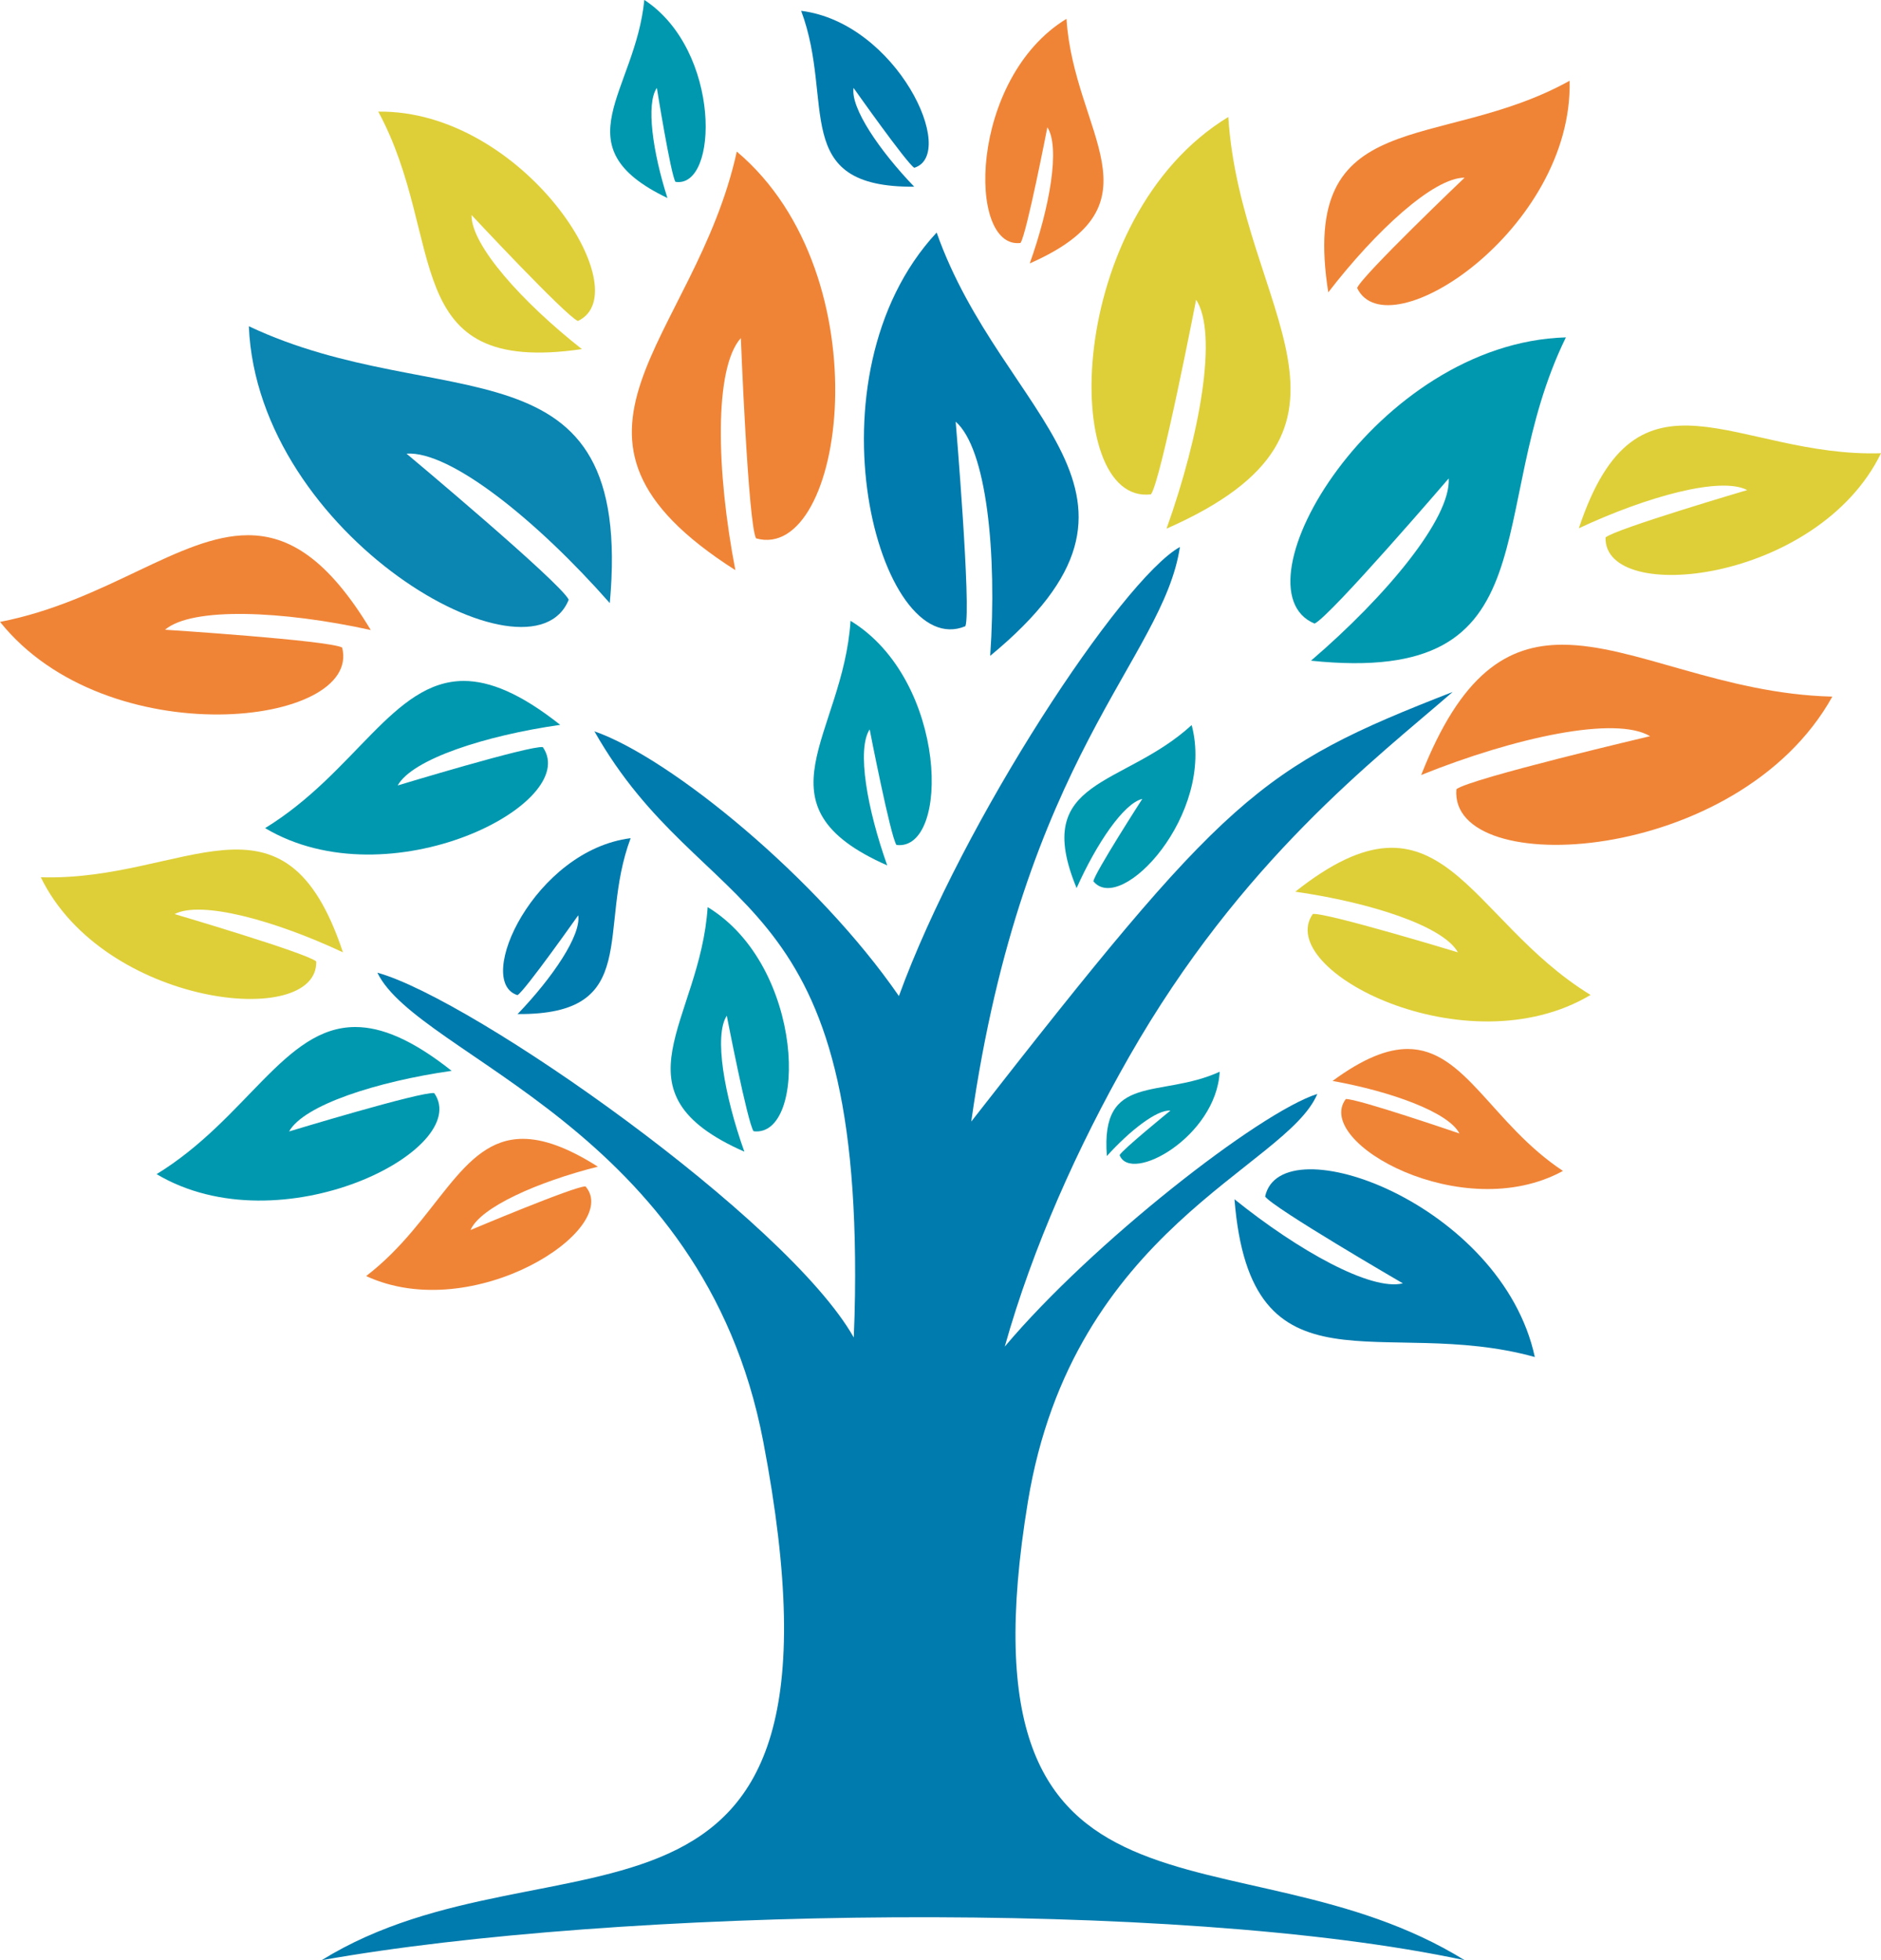 <?xml version="1.0" encoding="UTF-8"?>
<svg xmlns="http://www.w3.org/2000/svg" id="Ebene_2" data-name="Ebene 2" viewBox="0 0 185.88 193.71">
  <defs>
    <style>
      .cls-1 {
        fill: #f08436;
      }

      .cls-1, .cls-2, .cls-3, .cls-4, .cls-5, .cls-6 {
        stroke-width: 0px;
      }

      .cls-2 {
        fill: #0b85b1;
      }

      .cls-2, .cls-4, .cls-5, .cls-6 {
        fill-rule: evenodd;
      }

      .cls-3, .cls-5 {
        fill: #0098af;
      }

      .cls-4 {
        fill: #007bad;
      }

      .cls-6 {
        fill: #decf38;
      }
    </style>
  </defs>
  <g id="Ebene_1-2" data-name="Ebene 1">
    <path class="cls-4" d="M95.99,110.82c25.15-32.21,28.39-34.98,47.56-42.44-7.61,6.62-20.88,16.63-31.96,36.03-5.08,8.89-9.53,18.82-12.3,28.66,8.6-10.21,25.13-23.13,30.89-24.97-3.04,7.26-24.15,13.27-28.6,40.28-7.49,45.46,20.78,31.47,43.16,45.33-28.59-6.13-83.99-5.18-112.96,0,22.79-14.12,54.04,3.11,43.64-51.28-5.94-31.05-34.08-37.96-38.13-46.31,9.44,2.6,40.5,24.4,47.08,36.05.06-1.4.1-2.79.12-4.18.56-41.16-15-36.76-25.75-55.72,7.52,2.62,22.06,14.51,30.09,26.16,6.29-17.31,22-41.14,27.77-44.38-1.67,11.09-15.46,20.55-20.62,56.77Z"></path>
    <path class="cls-6" d="M128.01,88.11c14.51-11.5,16.91,2.7,29.17,10.21-12.26,7.32-31.33-2.44-27.45-8,1.27-.18,14.34,3.79,14.34,3.79-1.44-2.6-8.65-4.93-16.06-5.99Z"></path>
    <path class="cls-3" d="M15.46,116.02c12.27,7.32,31.33-2.44,27.45-8-1.27-.18-14.34,3.79-14.34,3.79,1.44-2.6,8.65-4.93,16.06-5.99-3.91-3.1-6.94-4.33-9.52-4.33-7,0-10.69,9.06-19.65,14.55ZM65.96,19.58c-1.46-4.55-2.14-9.33-1.05-10.89,0,0,1.38,8.6,1.84,9.28,4.28.67,4.54-12.99-3.08-17.98-.88,9.13-8.36,14.48,2.29,19.58Z"></path>
    <path class="cls-5" d="M106.39,87.76c-4.52-10.91,4.61-9.9,11.37-16.11,2.34,8.8-6.98,18.8-9.71,15.44.11-.81,4.83-8.14,4.83-8.14-1.84.43-4.54,4.44-6.49,8.81Z"></path>
    <path class="cls-3" d="M26.19,81.83c12.27,7.31,31.33-2.44,27.45-8-1.27-.18-14.34,3.79-14.34,3.79,1.44-2.6,8.65-4.93,16.06-5.99-3.91-3.1-6.94-4.33-9.52-4.34-7,0-10.69,9.06-19.65,14.55Z"></path>
    <path class="cls-6" d="M57.5,34.5c-18.32,2.67-13.28-10.82-20.12-23.47,14.28-.18,25.88,17.82,19.73,20.69-1.19-.48-10.51-10.47-10.51-10.47-.06,2.97,5.01,8.61,10.89,13.24Z"></path>
    <path class="cls-3" d="M129.91,61.62c1.54-.7,13.25-14.34,13.25-14.34.24,3.9-6.12,11.59-13.61,18.01,24.25,2.53,16.88-14.94,25.19-31.95-18.79.54-33.08,24.84-24.84,28.28Z"></path>
    <path class="cls-1" d="M140.43,76.59c9.3-3.74,19.21-5.88,22.63-3.84,0,0-17.79,4.18-19.14,5.24-.76,9.05,27.86,7.55,37.15-9.15-10.89-.27-19.55-5.13-26.67-5.13-5.47,0-10.02,2.86-13.96,12.88ZM72.67,56.35c-1.9-9.84-2.11-19.98.54-22.94,0,0,.71,18.26,1.5,19.79,8.74,2.47,12.72-25.91-1.9-38.22-4.13,18.8-21.04,28.06-.13,41.37Z"></path>
    <path class="cls-4" d="M97.85,64.81c19.49-16.07,1.23-23.33-5.29-41.83-13.26,14.27-5.69,42.49,2.84,38.9.6-1.65-.96-20.21-.96-20.21,3.05,2.66,4.11,12.95,3.41,23.14Z"></path>
    <path class="cls-1" d="M0,61.45c10.58,13.23,35.81,10.34,33.81,2.54-1.34-.72-17.5-1.76-17.5-1.76,2.68-2.28,11.66-1.88,20.33.03-4.24-7.04-8.09-9.37-12.13-9.37-6.76,0-14.04,6.54-24.52,8.57ZM131.26,28.89c4.69-6.09,10.42-11.35,13.47-11.33,0,0-10.14,9.67-10.62,10.9,3.02,6.28,21.35-5.83,21-20.48-12.9,7.17-26.8,2.14-23.85,20.91ZM36.18,126.1c10.62,4.91,25.32-4.66,21.68-8.86-1.05-.04-11.36,4.31-11.36,4.31.95-2.24,6.63-4.76,12.58-6.26-3.07-1.95-5.45-2.75-7.41-2.75-6.24,0-8.38,8.12-15.49,13.56Z"></path>
    <path class="cls-4" d="M121.99,118.51c1.61,20.02,14.65,11.42,29.68,15.59-3.27-15.14-25.11-23.06-26.65-15.86.8,1.14,13.61,8.58,13.61,8.58-3.13.78-10.32-3.22-16.64-8.31ZM51.14,100.21c12.38.1,7.81-8.38,11.18-17.38-9.47,1.19-15.51,14.17-11.18,15.51.74-.43,6-7.89,6-7.89.31,1.96-2.53,6.16-6,9.77ZM90.35,18.45c-12.38.1-7.81-8.38-11.18-17.38,9.47,1.19,15.51,14.17,11.18,15.51-.74-.43-6-7.89-6-7.89-.31,1.96,2.53,6.16,6,9.77Z"></path>
    <path class="cls-2" d="M60.26,59.6c2.43-26.82-16.76-18.43-35.67-27.36.87,20.75,27.94,36.18,31.61,27.02-.8-1.69-16.03-14.43-16.03-14.43,4.31-.31,12.9,6.6,20.09,14.77Z"></path>
    <path class="cls-5" d="M87.68,85.52c-13.4-5.9-4.36-12.82-3.63-24.17,9.64,5.87,9.86,22.8,4.54,22.15-.59-.82-2.65-11.42-2.65-11.42-1.29,1.97-.25,7.87,1.74,13.45ZM73.56,113.81c-13.4-5.9-4.36-12.82-3.63-24.17,9.65,5.87,9.87,22.8,4.54,22.15-.6-.82-2.65-11.42-2.65-11.42-1.28,1.97-.25,7.87,1.74,13.45Z"></path>
    <path class="cls-1" d="M100.85,24c.59-.82,2.65-11.42,2.65-11.42,1.28,1.97.25,7.87-1.74,13.45,13.4-5.9,4.36-12.82,3.63-24.17-9.64,5.88-9.86,22.81-4.54,22.15Z"></path>
    <path class="cls-5" d="M109.38,114.24c-.65-8.31,5.26-5.64,11.15-8.33-.35,6.42-8.79,11.1-9.89,8.24.25-.52,5.02-4.4,5.02-4.4-1.33-.12-4.02,1.99-6.28,4.49Z"></path>
    <path class="cls-1" d="M131.69,106.82c5.83,1.05,11.46,3.1,12.53,5.19,0,0-10.22-3.5-11.23-3.4-3.22,4.29,11.57,12.53,21.46,7.1-7.02-4.65-9.66-12.05-15.35-12.05-1.99,0-4.36.91-7.42,3.16Z"></path>
    <path class="cls-6" d="M115.26,52.25c22.56-9.93,7.34-21.58,6.12-40.69-16.24,9.89-16.61,38.4-7.64,37.29,1-1.38,4.46-19.23,4.46-19.23,2.16,3.31.42,13.25-2.93,22.64ZM33.89,94.11c-5.8-17.5-15.55-6.98-29.86-7.42,6.22,12.78,27.41,15.07,27.22,8.32-.96-.84-14-4.68-14-4.68,2.62-1.37,9.9.62,16.64,3.78ZM156.02,52.21c5.8-17.5,15.55-6.98,29.86-7.42-6.22,12.78-27.41,15.07-27.22,8.32.96-.84,14-4.68,14-4.68-2.62-1.37-9.89.62-16.65,3.78Z"></path>
  </g>
</svg>
